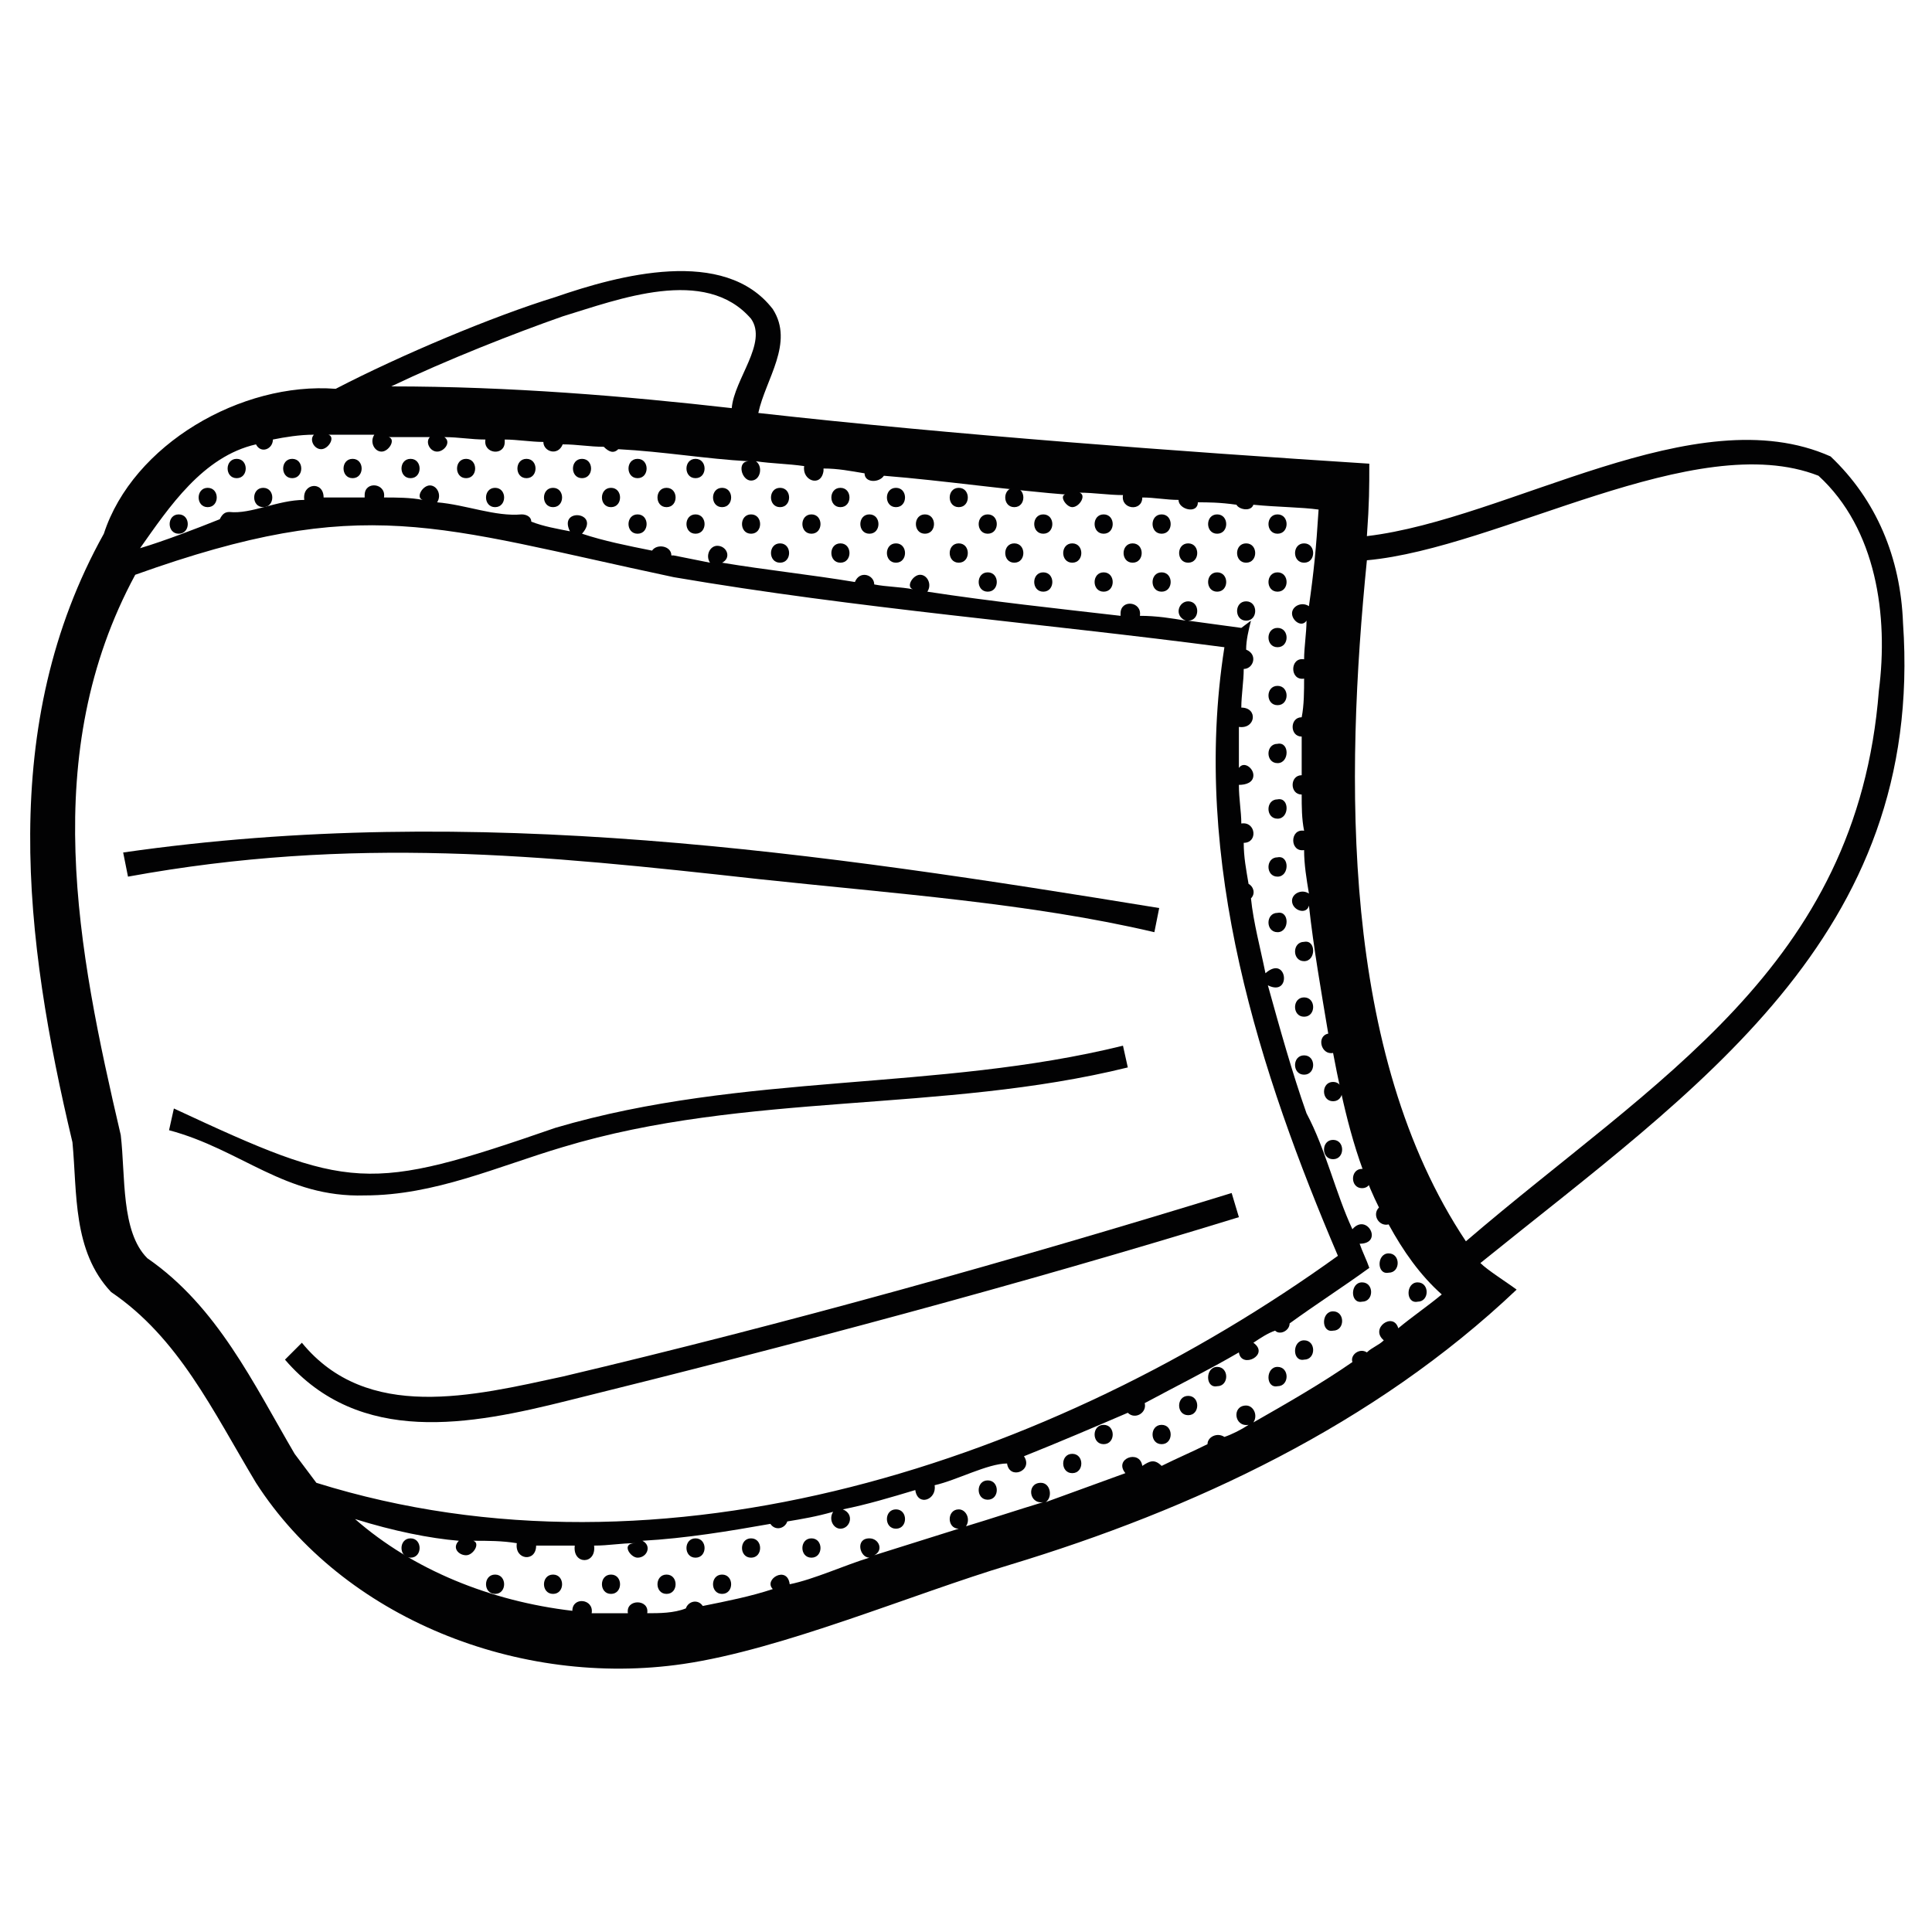 <svg version="1.1" id="Layer_1" xmlns="http://www.w3.org/2000/svg" x="0" y="0" width="80" height="80" style="enable-background:new 0 0 80 80" xml:space="preserve"><style>.st0{fill:#020203}</style><path class="st0" d="M78.8 25.8c-.1-2.7-1.1-5.1-3-6.9-5.6-2.5-13.3 2.6-19.2 3.3.1-1.4.1-2 .1-3-7.8-.5-17.3-1.2-25.3-2.1.3-1.4 1.5-2.9.6-4.3-2-2.6-6.4-1.4-9-.5-2.6.8-6.4 2.4-9.1 3.8-3.9-.3-8.4 2.3-9.6 6C-.1 30 1 38.9 3 47.3c.2 2.1 0 4.5 1.6 6.2 2.8 1.9 4.2 4.9 6 7.9 3.6 5.6 10.9 8.5 17.7 7.5 4.1-.6 9.5-2.9 13.5-4.1 7.6-2.3 15.1-5.8 21-11.4-.4-.3-1.2-.8-1.5-1.1 8.9-7.2 18.4-13.5 17.5-26.5zM23.3 13.1c2.3-.7 5.9-2.1 7.8.1.7 1-.7 2.5-.8 3.7-4.4-.5-9.2-.9-14.1-.9 2.3-1.1 5.1-2.2 7.1-2.9zM12.2 60.2c-1.7-2.9-3.2-6.1-6.1-8.1C5 51 5.2 48.7 5 47c-1.8-7.7-3.4-15.8.6-23.2 9.5-3.4 12.4-2 22.3.1 7.6 1.3 15.2 1.9 22.8 2.9-1.4 8.9 1.5 17.7 4.7 25.2-11.8 8.5-27.9 13.9-42.3 9.4l-.9-1.2zm35.1.5c0-.1 0-.1 0 0-.1-.7-1.2-.3-.7.3l-3.3 1.2c.3-.2.2-.8-.2-.8-.6 0-.5.9.1.8-1 .3-2.2.7-3.2 1 .2-.3 0-.7-.3-.7-.5 0-.5.8 0 .8l-3.5 1.1c.4-.2.2-.7-.2-.7-.6 0-.4.8 0 .8-1 .3-2.3.9-3.3 1.1-.1-.8-1.1-.2-.7.2-.9.3-1.9.5-2.9.7-.2-.3-.6-.2-.7.1-.5.2-1.1.2-1.6.2.1-.6-.9-.6-.8 0h-1.5c.1-.6-.8-.7-.8-.1-3.4-.4-6.6-1.7-9-3.8 1.6.5 3.1.8 4.3.9-.3.3 0 .6.3.6s.6-.5.3-.6c.6 0 1.2 0 1.8.1-.1.7.8.8.8.1h1.6c-.1.8.9.8.8 0 .6 0 1.1-.1 1.7-.1-.6 0-.2.6.1.6.4 0 .6-.5.2-.7 1.8-.1 3.6-.4 5.3-.7.2.3.6.2.7-.1.6-.1 1.2-.2 1.9-.4-.2.3 0 .7.3.7.4 0 .6-.6.1-.8 1-.2 2-.5 3-.8.1.7.9.4.8-.2.9-.2 2.2-.9 3-.9.1.7 1.1.3.7-.3 1.5-.6 2.9-1.2 4.3-1.8.3.3.8 0 .7-.4 1.3-.7 2.7-1.4 3.9-2.1.1.7 1.3.1.6-.4.3-.2.6-.4.9-.5.2.2.6 0 .6-.3 1.1-.8 2.2-1.5 3.3-2.3-.1-.3-.3-.7-.4-1 1 0 .3-1.3-.3-.6-.7-1.5-1.1-3.3-1.9-4.8-.6-1.7-1.1-3.5-1.6-5.3 1 .5.8-1.3-.1-.5-.2-1-.5-2.1-.6-3.1.2-.2.1-.5-.1-.6-.1-.6-.2-1.1-.2-1.7.6 0 .5-.9-.1-.8 0-.5-.1-1-.1-1.6.3 0 .6-.1.6-.4 0-.3-.4-.6-.6-.3v-1.7c.7.1.8-.8.1-.8 0-.5.1-1.1.1-1.6.4 0 .6-.6.1-.8 0-.4.1-.8.2-1.2l-.4.3c-.7-.1-1.5-.2-2.2-.3.5 0 .5-.8 0-.8-.4 0-.6.6-.1.8-.6-.1-1.2-.2-1.9-.2.1-.6-.8-.7-.8-.1v.1c-2.6-.3-5.4-.6-8-1 .2-.3 0-.7-.3-.7s-.6.5-.3.6c-.5-.1-1.1-.1-1.6-.2 0-.4-.6-.6-.8-.1-1.8-.3-3.7-.5-5.5-.8.4-.2.2-.7-.2-.7-.3 0-.5.4-.3.7l-1.5-.3h-.1c0-.4-.6-.5-.8-.2-1-.2-2-.4-2.9-.7.8-.9-1-1.1-.5-.1-.5-.1-1.1-.2-1.6-.4 0-.2-.2-.3-.4-.3-1.1.1-2.3-.4-3.5-.5.2-.3 0-.7-.3-.7s-.6.5-.3.6c-.5-.1-1.1-.1-1.6-.1.1-.6-.8-.7-.8-.1v.1h-1.7c0-.7-.9-.6-.8.1-1.1 0-2.2.6-3.1.5-.2 0-.3.1-.4.3-1 .4-2.3.9-3.3 1.2 1.2-1.7 2.6-3.8 4.8-4.3.2.4.7.2.7-.2.5-.1 1.1-.2 1.7-.2-.2.2 0 .6.3.6s.6-.5.3-.6h1.9c-.2.3 0 .7.3.7s.6-.5.3-.6h1.7c-.2.2 0 .6.3.6s.6-.4.3-.6c.6 0 1.1.1 1.7.1-.1.6.8.7.8.1v-.1c.5 0 1.1.1 1.6.1 0 .4.6.6.8.1.6 0 1.1.1 1.7.1.2.2.4.3.6.1 1.9.1 3.6.4 5.4.5-.5 0-.3.8.1.8s.5-.6.2-.8c.7.1 1.3.1 2 .2-.1.6.7.9.8.2v-.1c.6 0 1.1.1 1.7.2 0 .4.6.4.8.1 2.5.2 5.2.6 7.8.8-.7-.2-.3.5 0 .5s.6-.5.3-.6c.6 0 1.2.1 1.8.1-.1.6.8.7.8.1.5 0 1 .1 1.5.1 0 .4.8.6.8.1.4 0 .9 0 1.6.1.1.2.6.3.7 0 1 .1 2 .1 2.7.2-.1 1.6-.2 2.6-.4 4-.3-.2-.7 0-.7.3s.4.6.6.3c0 .5-.1 1.1-.1 1.6-.6-.1-.6.9 0 .8 0 .5 0 1.1-.1 1.6-.5 0-.5.8 0 .8v1.6c-.5 0-.5.8 0 .8 0 .5 0 1 .1 1.5-.6-.1-.6.9 0 .8 0 .6.1 1.2.2 1.8-.3-.2-.7 0-.7.3 0 .4.6.6.7.2.2 1.8.5 3.5.8 5.3-.5.1-.3.9.2.8.4 2.1.9 4.4 1.9 6.4-.3.3 0 .8.4.7.6 1.1 1.3 2.1 2.2 2.9-.6.5-1.2.9-1.8 1.4-.2-.7-1.2 0-.6.5-.2.2-.5.3-.7.5-.3-.2-.7.1-.6.4-1.3.9-2.7 1.7-4.1 2.5.2-.3 0-.7-.3-.7-.6 0-.5.9.1.8-.3.2-.7.4-1 .5-.3-.2-.7 0-.7.3-.6.3-1.3.6-1.9.9-.3-.3-.5-.2-.8 0zm30.5-32.1c-.9 11.5-9.3 16.1-17.1 22.8-5.2-7.8-5-19.2-4.1-28.2 5.5-.5 13.6-5.5 18.7-3.5 2.4 2.2 2.9 5.8 2.5 8.9z"/><path class="st0" d="M31.4 36.4c5.6.6 11.3 1 16.4 2.2l.2-1c-14.1-2.3-28.3-4.4-42.9-2.3l.2 1c9.3-1.7 17.1-.9 26.1.1zM15.1 49.5c2.9 0 5.5-1.2 8.2-2 7.6-2.3 15.7-1.4 23.4-3.3l-.2-.9c-7.7 1.9-15.7 1.1-23.5 3.4-7.8 2.7-8.5 2.6-15.8-.8l-.2.9c3 .8 4.8 2.8 8.1 2.7zm36.2.9-.3-1c-9.1 2.8-18.4 5.4-27.7 7.6-3.7.8-8.1 1.9-10.8-1.4l-.7.7c3.1 3.6 7.7 2.7 11.7 1.7 9.3-2.3 18.7-4.8 27.8-7.6zm-19-30.2c-.5 0-.5.8 0 .8s.5-.8 0-.8zm0 2.3c-.5 0-.5.8 0 .8s.5-.8 0-.8zm-2.4-2.3c-.5 0-.5.8 0 .8s.5-.8 0-.8zm-2.3 0c-.5 0-.5.8 0 .8s.5-.8 0-.8zm3.5 1.1c-.5 0-.5.8 0 .8s.5-.8 0-.8zM28.8 19c-.5 0-.5.8 0 .8s.5-.8 0-.8zm0 2.3c-.5 0-.5.8 0 .8s.5-.8 0-.8zM26.4 19c-.5 0-.5.8 0 .8s.5-.8 0-.8zm0 2.3c-.5 0-.5.8 0 .8s.5-.8 0-.8zm10.7-1.1c-.5 0-.5.8 0 .8s.5-.8 0-.8zm0 2.3c-.5 0-.5.8 0 .8s.5-.8 0-.8zm-2.3-2.3c-.5 0-.5.8 0 .8s.5-.8 0-.8zm0 2.3c-.5 0-.5.8 0 .8s.5-.8 0-.8zm3.5-1.2c-.5 0-.5.8 0 .8s.5-.8 0-.8zm-2.3 0c-.5 0-.5.8 0 .8s.5-.8 0-.8zm-2.4 0c-.5 0-.5.8 0 .8s.5-.8 0-.8zm-22.7-1.1c-.5 0-.5.8 0 .8s.5-.8 0-.8zm-2.3 0c-.5 0-.5.8 0 .8s.5-.8 0-.8zm3.5-1.2c-.5 0-.5.8 0 .8s.5-.8 0-.8zm-2.3 0c-.5 0-.5.8 0 .8s.5-.8 0-.8zm-2.4 2.3c-.5 0-.5.8 0 .8s.5-.8 0-.8zm13.1-1.1c-.5 0-.5.8 0 .8s.5-.8 0-.8zM19.3 19c-.5 0-.5.8 0 .8s.5-.8 0-.8zM17 19c-.5 0-.5.8 0 .8s.5-.8 0-.8zm-2.4 0c-.5 0-.5.8 0 .8s.5-.8 0-.8zm10.7 1.2c-.5 0-.5.8 0 .8s.5-.8 0-.8zm-2.4 0c-.5 0-.5.8 0 .8s.5-.8 0-.8zm1.2-1.2c-.5 0-.5.8 0 .8s.5-.8 0-.8zm-2.3 0c-.5 0-.5.8 0 .8s.5-.8 0-.8zm9.3 44.7c-.5 0-.5.8 0 .8s.5-.8 0-.8zm-2.3 0c-.5 0-.5.8 0 .8s.5-.8 0-.8zm8.3-1.2c-.5 0-.5.8 0 .8s.5-.8 0-.8zm-3.5 1.2c-.5 0-.5.8 0 .8s.5-.8 0-.8zm-16.6 0c-.5 0-.5.8 0 .8s.5-.8 0-.8zm27.4-41.2c-.5 0-.5.8 0 .8s.5-.8 0-.8zM42 20.2c-.5 0-.5.8 0 .8s.5-.8 0-.8zm0 2.3c-.5 0-.5.8 0 .8s.5-.8 0-.8zm-2.3-2.3c-.5 0-.5.8 0 .8s.5-.8 0-.8zm0 2.3c-.5 0-.5.8 0 .8s.5-.8 0-.8zm3.5-1.2c-.5 0-.5.8 0 .8s.5-.8 0-.8zm0 2.4c-.5 0-.5.8 0 .8s.5-.8 0-.8zm-2.3-2.4c-.5 0-.5.8 0 .8s.5-.8 0-.8zm0 2.4c-.5 0-.5.8 0 .8s.5-.8 0-.8zm10.7-1.2c-.5 0-.5.8 0 .8s.5-.8 0-.8zm0 2.4c-.5 0-.5.8 0 .8s.5-.8 0-.8zm-2.4-2.4c-.5 0-.5.8 0 .8s.5-.8 0-.8zm-2.3 0c-.5 0-.5.8 0 .8s.5-.8 0-.8zm3.5-1.2c-.5 0-.5.8 0 .8s.5-.8 0-.8zm0 2.4c-.5 0-.5.8 0 .8s.5-.8 0-.8zm-2.3-2.4c-.5 0-.5.8 0 .8s.5-.8 0-.8zm0 2.4c-.5 0-.5.8 0 .8s.5-.8 0-.8zm-2.4-2.4c-.5 0-.5.8 0 .8s.5-.8 0-.8zm0 2.4c-.5 0-.5.8 0 .8s.5-.8 0-.8zm8.3-.4c.5 0 .5-.8 0-.8s-.5.8 0 .8zm-1.1-2c-.5 0-.5.8 0 .8s.5-.8 0-.8zm0 2.4c-.5 0-.5.8 0 .8s.5-.8 0-.8zm0 2.3c-.5 0-.5.8 0 .8s.5-.8 0-.8zm0 2.4c-.5 0-.5.8 0 .8s.5-.8 0-.8zm0 2.4c-.5 0-.5.8 0 .8s.5-.9 0-.8zm0 2.3c-.5 0-.5.8 0 .8s.5-.9 0-.8zm0 2.4c-.5 0-.5.8 0 .8s.5-.9 0-.8zM54 39c-.5 0-.5.8 0 .8s.5-.9 0-.8zm-1.1-1.2c-.5 0-.5.8 0 .8s.5-.9 0-.8zm4.6 14.9c.5 0 .5-.8 0-.8s-.5.9 0 .8zm-1.1-4.3c-.5 0-.5.8 0 .8s.5-.8 0-.8zM54 41.3c-.5 0-.5.8 0 .8s.5-.8 0-.8zm0 2.4c-.5 0-.5.8 0 .8s.5-.8 0-.8zm1.2 1.1c-.5 0-.5.8 0 .8s.5-.8 0-.8zm0 2.4c-.5 0-.5.8 0 .8s.5-.8 0-.8zm3.5 6.7c.5 0 .5-.8 0-.8s-.5.9 0 .8zm-14.3 6.3c-.5 0-.5.8 0 .8s.5-.8 0-.8zm-3.5 1.1c-.5 0-.5.8 0 .8s.5-.8 0-.8zm8.3-3.5c-.5 0-.5.8 0 .8s.5-.8 0-.8zm1.2-.4c.5 0 .5-.8 0-.8s-.5.9 0 .8zM48.1 59c-.5 0-.5.8 0 .8s.5-.8 0-.8zm-2.4 0c-.5 0-.5.8 0 .8s.5-.8 0-.8zm10.7-5.1c.5 0 .5-.8 0-.8s-.5.9 0 .8zM54 56.3c.5 0 .5-.8 0-.8s-.5.9 0 .8zm1.2-1.2c.5 0 .5-.8 0-.8s-.5.9 0 .8zm-2.3 2.3c.5 0 .5-.8 0-.8s-.5.9 0 .8zm-23 7.8c-.5 0-.5.8 0 .8s.5-.8 0-.8zm-2.3 0c-.5 0-.5.8 0 .8s.5-.8 0-.8zm-7.1 0c-.5 0-.5.8 0 .8s.5-.8 0-.8zm4.8 0c-.5 0-.5.8 0 .8s.5-.8 0-.8zm-2.4 0c-.5 0-.5.8 0 .8s.5-.8 0-.8z"/></svg>